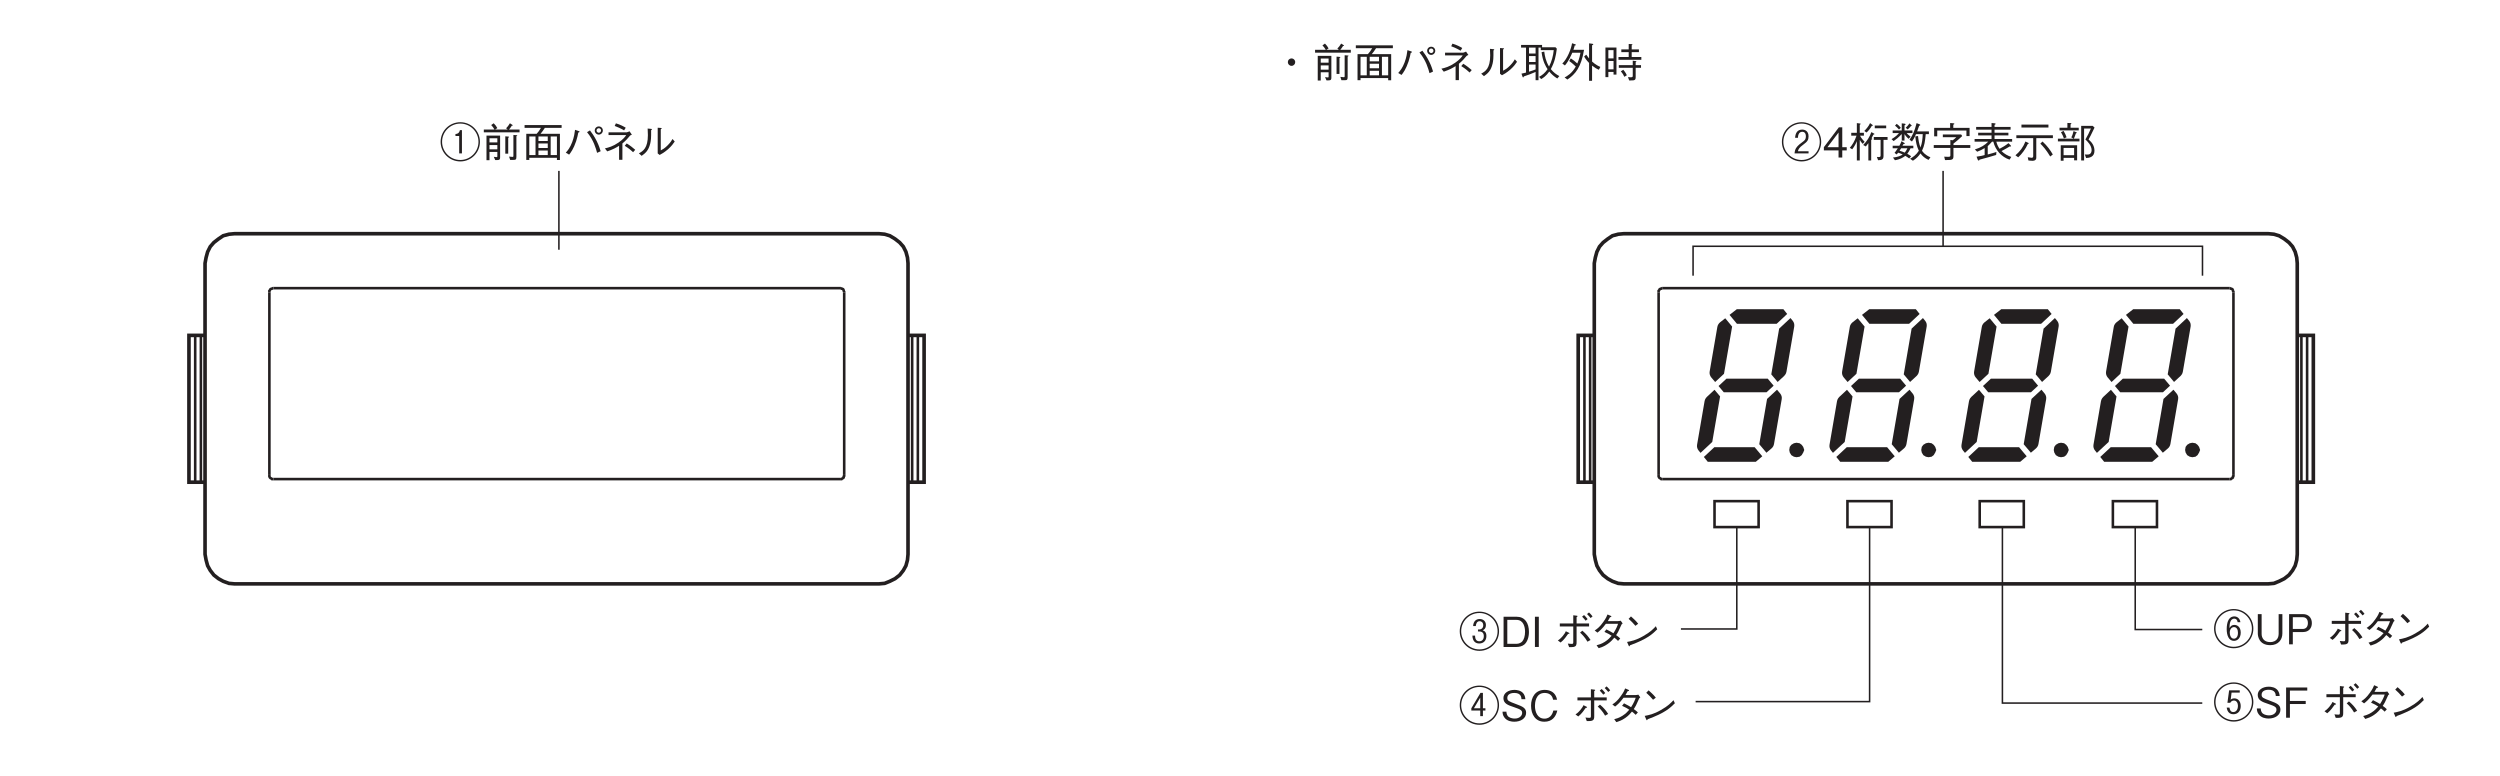 <?xml version="1.0" encoding="UTF-8"?>
<svg xmlns="http://www.w3.org/2000/svg" xmlns:xlink="http://www.w3.org/1999/xlink" width="481.89pt" height="149.67pt" viewBox="0 0 481.89 149.67" version="1.2">
<defs>
<g>
<symbol overflow="visible" id="glyph0-0">
<path style="stroke:none;" d="M 0.797 0.953 L 7.188 0.953 L 7.188 -7.031 L 0.797 -7.031 Z M 4 -3.359 L 1.453 -6.625 L 6.531 -6.625 Z M 4.25 -3.031 L 6.781 -6.297 L 6.781 0.234 Z M 1.453 0.562 L 4 -2.703 L 6.531 0.562 Z M 1.203 -6.297 L 3.734 -3.031 L 1.203 0.234 Z M 1.203 -6.297 "/>
</symbol>
<symbol overflow="visible" id="glyph0-1">
<path style="stroke:none;" d="M 7.781 -3.031 C 7.781 -5.156 6.062 -6.812 4 -6.812 C 1.922 -6.812 0.203 -5.156 0.203 -3.031 C 0.203 -0.938 1.906 0.75 4 0.75 C 6.078 0.75 7.781 -0.938 7.781 -3.031 Z M 7.5 -3.031 C 7.5 -1.109 5.938 0.469 4 0.469 C 2.062 0.469 0.484 -1.109 0.484 -3.031 C 0.484 -4.984 2.078 -6.547 4 -6.547 C 5.906 -6.547 7.5 -4.984 7.5 -3.031 Z M 4.312 -0.797 L 4.312 -5.281 L 3.922 -5.281 C 3.75 -4.625 3.422 -4.578 3.062 -4.531 L 3.062 -4.156 L 3.781 -4.156 L 3.781 -0.797 Z M 4.312 -0.797 "/>
</symbol>
<symbol overflow="visible" id="glyph0-2">
<path style="stroke:none;" d="M 3.688 -0.047 L 3.688 -4.234 L 1.062 -4.234 L 1.062 0.516 L 1.641 0.516 L 1.641 -1.078 L 3.156 -1.078 L 3.156 -0.281 C 3.156 -0.172 3.156 -0.078 3.016 -0.078 C 2.953 -0.078 2.938 -0.078 2.469 -0.141 L 2.75 0.484 L 3.141 0.484 C 3.609 0.484 3.688 0.344 3.688 -0.047 Z M 3.156 -2.922 L 1.641 -2.922 L 1.641 -3.719 L 3.156 -3.719 Z M 3.156 -1.578 L 1.641 -1.578 L 1.641 -2.406 L 3.156 -2.406 Z M 7.438 -4.859 L 7.438 -5.406 L 5.406 -5.406 C 5.578 -5.594 5.734 -5.797 5.938 -6.141 C 6.109 -6.141 6.125 -6.141 6.125 -6.203 C 6.125 -6.25 6.078 -6.281 6.031 -6.312 L 5.578 -6.609 C 5.344 -6.219 5.156 -5.969 4.844 -5.641 L 5.141 -5.406 L 2.719 -5.406 L 3.156 -5.672 C 2.953 -6.047 2.766 -6.297 2.453 -6.609 L 1.969 -6.266 C 2.234 -5.984 2.406 -5.75 2.609 -5.406 L 0.547 -5.406 L 0.547 -4.859 Z M 7 -4.234 C 7 -4.297 6.859 -4.312 6.812 -4.312 L 6.25 -4.359 L 6.25 -0.375 C 6.25 -0.156 6.203 -0.125 6.094 -0.125 C 6.031 -0.125 5.547 -0.172 5.422 -0.188 L 5.625 0.453 L 6.266 0.453 C 6.688 0.453 6.828 0.391 6.828 -0.156 L 6.828 -4.109 C 6.922 -4.156 7 -4.188 7 -4.234 Z M 5.422 -3.953 C 5.422 -4.031 5.25 -4.047 5.219 -4.047 L 4.688 -4.094 L 4.688 -0.75 L 5.25 -0.75 L 5.25 -3.828 C 5.359 -3.875 5.422 -3.891 5.422 -3.953 Z M 5.422 -3.953 "/>
</symbol>
<symbol overflow="visible" id="glyph0-3">
<path style="stroke:none;" d="M 7.562 -5.719 L 7.562 -6.266 L 0.422 -6.266 L 0.422 -5.719 L 3.578 -5.719 C 3.312 -5.25 3.078 -4.938 2.75 -4.578 L 0.75 -4.578 L 0.75 0.453 L 1.328 0.453 L 1.328 0.047 L 6.656 0.047 L 6.656 0.469 L 7.234 0.469 L 7.234 -4.578 L 3.5 -4.578 C 3.797 -4.938 4.016 -5.234 4.328 -5.719 Z M 6.656 -0.484 L 5.453 -0.484 L 5.453 -4.062 L 6.656 -4.062 Z M 4.891 -3.188 L 3.094 -3.188 L 3.094 -4.062 L 4.891 -4.062 Z M 4.891 -1.844 L 3.094 -1.844 L 3.094 -2.719 L 4.891 -2.719 Z M 4.891 -0.484 L 3.094 -0.484 L 3.094 -1.359 L 4.891 -1.359 Z M 2.531 -0.484 L 1.328 -0.484 L 1.328 -4.062 L 2.531 -4.062 Z M 2.531 -0.484 "/>
</symbol>
<symbol overflow="visible" id="glyph0-4">
<path style="stroke:none;" d="M 6.969 -4.422 C 7.391 -4.422 7.75 -4.781 7.75 -5.219 C 7.75 -5.656 7.406 -6 6.969 -6 C 6.531 -6 6.188 -5.656 6.188 -5.219 C 6.188 -4.766 6.547 -4.422 6.969 -4.422 Z M 6.969 -4.781 C 6.75 -4.781 6.531 -4.969 6.531 -5.219 C 6.531 -5.453 6.719 -5.656 6.969 -5.656 C 7.203 -5.656 7.406 -5.469 7.406 -5.219 C 7.406 -4.969 7.203 -4.781 6.969 -4.781 Z M 1.25 -0.562 C 1.562 -0.953 2.094 -1.641 2.609 -3.172 C 2.828 -3.859 2.938 -4.375 3.016 -4.812 C 3.156 -4.859 3.266 -4.906 3.266 -4.984 C 3.266 -5.031 3.203 -5.062 3.094 -5.109 L 2.391 -5.344 C 2.312 -4.75 2.219 -4 1.844 -2.984 C 1.422 -1.875 1 -1.391 0.609 -0.938 Z M 4.703 -4.891 C 5.984 -3.359 6.422 -1.719 6.641 -0.906 L 7.328 -1.219 C 7.188 -1.656 7.047 -2.203 6.578 -3.156 C 6.062 -4.188 5.641 -4.734 5.266 -5.234 Z M 4.703 -4.891 "/>
</symbol>
<symbol overflow="visible" id="glyph0-5">
<path style="stroke:none;" d="M 3.688 0.438 L 4.328 0.438 L 4.328 -2.719 C 5.016 -3.281 5.438 -3.781 5.781 -4.203 C 5.875 -4.297 5.906 -4.312 6.156 -4.406 L 5.703 -5.062 C 5.625 -5.031 5.266 -4.859 5.156 -4.859 L 1.656 -4.859 L 1.656 -4.328 L 5.062 -4.328 C 4.844 -4 4.484 -3.516 3.578 -2.891 C 2.484 -2.141 1.688 -1.938 0.953 -1.766 L 1.406 -1.188 C 2.578 -1.594 3.031 -1.859 3.688 -2.266 Z M 2.844 -6.094 C 3.344 -5.906 3.969 -5.641 4.656 -5.234 L 4.969 -5.75 C 4.625 -5.969 3.906 -6.359 3.078 -6.594 Z M 4.781 -2.266 C 5.609 -1.75 6.047 -1.344 6.391 -1.031 L 6.797 -1.5 C 6.438 -1.828 5.75 -2.375 5.156 -2.719 Z M 4.781 -2.266 "/>
</symbol>
<symbol overflow="visible" id="glyph0-6">
<path style="stroke:none;" d="M 1.172 -0.328 C 1.859 -0.828 2.5 -1.297 2.844 -2.766 C 2.969 -3.328 3.016 -3.781 3 -5.266 C 3.141 -5.375 3.156 -5.391 3.156 -5.438 C 3.156 -5.516 3.016 -5.531 2.984 -5.531 L 2.328 -5.594 C 2.344 -5.281 2.375 -4.812 2.375 -4.328 C 2.375 -1.828 1.453 -1.25 0.641 -0.812 Z M 4.266 -0.797 L 4.641 -0.5 C 5.031 -0.703 5.516 -0.969 6.25 -1.594 C 6.984 -2.25 7.281 -2.703 7.547 -3.094 L 7.125 -3.578 C 6.969 -3.297 6.75 -2.938 6.219 -2.391 C 5.625 -1.781 5.234 -1.578 4.859 -1.375 L 4.859 -5.469 C 5.031 -5.562 5.047 -5.578 5.047 -5.625 C 5.047 -5.672 4.984 -5.703 4.906 -5.703 L 4.266 -5.75 Z M 4.266 -0.797 "/>
</symbol>
<symbol overflow="visible" id="glyph0-7">
<path style="stroke:none;" d="M 7.781 -3.031 C 7.781 -5.156 6.062 -6.812 4 -6.812 C 1.922 -6.812 0.203 -5.156 0.203 -3.031 C 0.203 -0.938 1.906 0.75 4 0.75 C 6.078 0.75 7.781 -0.938 7.781 -3.031 Z M 7.5 -3.031 C 7.5 -1.109 5.938 0.469 4 0.469 C 2.062 0.469 0.484 -1.109 0.484 -3.031 C 0.484 -4.984 2.078 -6.547 4 -6.547 C 5.906 -6.547 7.5 -4.984 7.5 -3.031 Z M 5.344 -2.109 C 5.344 -2.984 4.828 -3.141 4.609 -3.203 C 4.766 -3.281 5.25 -3.469 5.25 -4.234 C 5.25 -4.938 4.75 -5.391 4.047 -5.391 C 3.438 -5.391 2.844 -5.047 2.781 -4.031 L 3.297 -4.031 C 3.344 -4.516 3.531 -4.969 4.047 -4.969 C 4.328 -4.969 4.734 -4.781 4.734 -4.172 C 4.734 -3.688 4.422 -3.375 3.938 -3.375 L 3.719 -3.375 L 3.719 -2.984 L 4 -2.984 C 4.547 -2.984 4.844 -2.672 4.844 -2.094 C 4.844 -1.281 4.328 -1.094 3.984 -1.094 C 3.203 -1.094 3.172 -1.828 3.156 -2.188 L 2.641 -2.188 C 2.688 -1.031 3.297 -0.672 3.969 -0.672 C 4.781 -0.672 5.344 -1.219 5.344 -2.109 Z M 5.344 -2.109 "/>
</symbol>
<symbol overflow="visible" id="glyph0-8">
<path style="stroke:none;" d="M 5.562 -2.891 C 5.562 -4.625 4.781 -5.828 3.188 -5.828 L 0.672 -5.828 L 0.672 0 L 3.188 0 C 3.625 0 4.281 -0.125 4.688 -0.484 C 5.203 -0.938 5.562 -1.797 5.562 -2.891 Z M 4.812 -2.922 C 4.812 -2.109 4.594 -1.422 4.266 -1.062 C 4.078 -0.844 3.656 -0.609 3.172 -0.609 L 1.391 -0.609 L 1.391 -5.219 L 3.172 -5.219 C 4.516 -5.219 4.812 -3.859 4.812 -2.922 Z M 4.812 -2.922 "/>
</symbol>
<symbol overflow="visible" id="glyph0-9">
<path style="stroke:none;" d="M 1.406 0 L 1.406 -5.828 L 0.656 -5.828 L 0.656 0 Z M 1.406 0 "/>
</symbol>
<symbol overflow="visible" id="glyph0-10">
<path style="stroke:none;" d=""/>
</symbol>
<symbol overflow="visible" id="glyph0-11">
<path style="stroke:none;" d="M 3.703 -0.938 C 3.703 -0.656 3.641 -0.594 3.422 -0.594 C 3.156 -0.594 2.812 -0.641 2.656 -0.656 L 2.906 0.031 C 3.125 0.031 3.516 0.047 3.719 0 C 4.328 -0.109 4.344 -0.469 4.344 -0.953 L 4.344 -3.953 L 6.75 -3.953 L 6.75 -4.531 L 4.344 -4.531 L 4.344 -5.75 C 4.516 -5.875 4.531 -5.891 4.531 -5.938 C 4.531 -6 4.469 -6.016 4.344 -6.031 L 3.703 -6.109 L 3.703 -4.531 L 1.109 -4.531 L 1.109 -3.953 L 3.703 -3.953 Z M 1.266 -0.859 C 1.906 -1.344 2.453 -2.156 2.703 -2.516 C 2.844 -2.531 2.969 -2.547 2.969 -2.625 C 2.969 -2.672 2.922 -2.719 2.844 -2.75 L 2.266 -3.031 C 2.188 -2.828 2.094 -2.625 1.688 -2.125 C 1.25 -1.609 0.984 -1.422 0.734 -1.25 Z M 5.016 -2.766 C 5.344 -2.469 5.953 -1.891 6.438 -1.016 L 7.031 -1.344 C 6.719 -1.859 6.203 -2.516 5.453 -3.141 Z M 7.422 -5.891 C 7.266 -6.094 6.984 -6.453 6.734 -6.656 L 6.359 -6.344 C 6.594 -6.125 6.969 -5.672 7.047 -5.578 Z M 6.469 -5.375 C 6.281 -5.641 6 -5.953 5.781 -6.156 L 5.406 -5.844 C 5.641 -5.609 6.016 -5.172 6.094 -5.062 Z M 6.469 -5.375 "/>
</symbol>
<symbol overflow="visible" id="glyph0-12">
<path style="stroke:none;" d="M 6.266 -5.062 C 6.125 -5.031 5.875 -4.984 5.734 -4.984 L 3.781 -4.984 C 4.062 -5.453 4.094 -5.5 4.203 -5.734 C 4.266 -5.734 4.469 -5.766 4.469 -5.859 C 4.469 -5.891 4.438 -5.953 4.344 -6 L 3.719 -6.266 C 3.609 -5.984 3.438 -5.531 2.891 -4.797 C 2.234 -3.859 1.75 -3.516 1.25 -3.172 L 1.781 -2.766 C 2.141 -3.047 2.656 -3.453 3.406 -4.469 L 5.75 -4.469 C 5.625 -4.062 5.406 -3.5 4.859 -2.641 C 4.641 -2.781 4.234 -3.031 3.5 -3.391 L 3.125 -2.906 C 3.766 -2.625 4.094 -2.438 4.516 -2.156 C 4.203 -1.812 3.859 -1.406 3.188 -0.984 C 2.516 -0.562 2.016 -0.438 1.609 -0.328 L 2.016 0.234 C 2.5 0.078 3.047 -0.078 3.75 -0.578 C 4.406 -1.031 4.75 -1.469 5.031 -1.797 C 5.25 -1.641 5.406 -1.5 5.75 -1.172 L 6.172 -1.641 C 5.922 -1.891 5.656 -2.094 5.375 -2.281 C 5.719 -2.797 5.844 -3 6.422 -4.328 C 6.469 -4.391 6.484 -4.422 6.641 -4.531 Z M 6.266 -5.062 "/>
</symbol>
<symbol overflow="visible" id="glyph0-13">
<path style="stroke:none;" d="M 3.547 -4.484 C 3.094 -5.078 2.406 -5.672 2.156 -5.891 L 1.703 -5.422 C 2.172 -5 2.625 -4.562 3.016 -4.078 Z M 6.953 -4 C 6.484 -3.5 5.938 -2.891 4.547 -2.109 C 3.078 -1.266 2.203 -1.125 1.406 -0.969 L 1.688 -0.312 C 1.734 -0.219 1.766 -0.125 1.844 -0.125 C 1.891 -0.125 1.969 -0.312 1.984 -0.328 C 5.344 -1.547 6.328 -2.516 7.219 -3.406 Z M 6.953 -4 "/>
</symbol>
<symbol overflow="visible" id="glyph0-14">
<path style="stroke:none;" d="M 7.781 -3.031 C 7.781 -5.156 6.062 -6.812 4 -6.812 C 1.922 -6.812 0.203 -5.156 0.203 -3.031 C 0.203 -0.938 1.906 0.75 4 0.75 C 6.078 0.75 7.781 -0.938 7.781 -3.031 Z M 7.5 -3.031 C 7.5 -1.109 5.938 0.469 4 0.469 C 2.062 0.469 0.484 -1.109 0.484 -3.031 C 0.484 -4.984 2.078 -6.547 4 -6.547 C 5.906 -6.547 7.5 -4.984 7.5 -3.031 Z M 5.344 -2.234 C 5.344 -3.141 4.859 -3.734 4.094 -3.734 C 3.656 -3.734 3.469 -3.531 3.406 -3.453 L 3.578 -4.844 L 5.156 -4.844 L 5.156 -5.281 L 3.109 -5.281 L 2.781 -2.875 L 3.328 -2.875 C 3.547 -3.312 3.969 -3.312 4.047 -3.312 C 4.578 -3.312 4.812 -2.781 4.812 -2.281 C 4.812 -1.781 4.578 -1.094 3.906 -1.094 C 3.359 -1.094 3.234 -1.578 3.172 -1.953 L 2.641 -1.953 C 2.688 -1.641 2.859 -0.672 3.922 -0.672 C 4.734 -0.672 5.344 -1.234 5.344 -2.234 Z M 5.344 -2.234 "/>
</symbol>
<symbol overflow="visible" id="glyph0-15">
<path style="stroke:none;" d="M 5.016 -1.562 C 5.016 -2.453 4.391 -2.766 3.109 -3.234 C 1.656 -3.781 1.391 -3.875 1.391 -4.438 C 1.391 -5.016 1.859 -5.391 2.75 -5.391 C 4.031 -5.391 4.094 -4.562 4.125 -4.188 L 4.875 -4.188 C 4.859 -4.391 4.812 -4.781 4.562 -5.188 C 4.094 -5.906 3.156 -5.984 2.781 -5.984 C 1.594 -5.984 0.641 -5.375 0.641 -4.391 C 0.641 -3.344 1.531 -3.031 2.672 -2.656 C 4 -2.203 4.25 -2.031 4.25 -1.531 C 4.25 -1.016 3.75 -0.453 2.812 -0.453 C 2.594 -0.453 2.047 -0.5 1.656 -0.781 C 1.266 -1.078 1.234 -1.547 1.219 -1.781 L 0.469 -1.781 C 0.484 -1.516 0.5 -1.109 0.797 -0.703 C 1.328 0.062 2.25 0.156 2.734 0.156 C 3.969 0.156 5.016 -0.484 5.016 -1.562 Z M 5.016 -1.562 "/>
</symbol>
<symbol overflow="visible" id="glyph0-16">
<path style="stroke:none;" d="M 4.719 -5.234 L 4.719 -5.828 L 0.641 -5.828 L 0.641 0 L 1.375 0 L 1.375 -2.641 L 4.422 -2.641 L 4.422 -3.234 L 1.375 -3.234 L 1.375 -5.234 Z M 4.719 -5.234 "/>
</symbol>
<symbol overflow="visible" id="glyph0-17">
<path style="stroke:none;" d="M 7.781 -3.031 C 7.781 -5.156 6.062 -6.812 4 -6.812 C 1.922 -6.812 0.203 -5.156 0.203 -3.031 C 0.203 -0.938 1.906 0.75 4 0.75 C 6.078 0.75 7.781 -0.938 7.781 -3.031 Z M 7.5 -3.031 C 7.5 -1.109 5.938 0.469 4 0.469 C 2.062 0.469 0.484 -1.109 0.484 -3.031 C 0.484 -4.984 2.078 -6.547 4 -6.547 C 5.906 -6.547 7.5 -4.984 7.5 -3.031 Z M 5.344 -2.266 C 5.344 -3.422 4.609 -3.75 4.125 -3.75 C 3.5 -3.75 3.281 -3.312 3.172 -3.125 C 3.188 -3.75 3.234 -4.953 4.109 -4.953 C 4.438 -4.953 4.688 -4.75 4.75 -4.266 L 5.281 -4.266 C 5.188 -5.016 4.656 -5.391 4.109 -5.391 C 3.859 -5.391 3.359 -5.328 3 -4.719 C 2.734 -4.266 2.641 -3.531 2.641 -2.938 C 2.641 -1.797 3 -0.672 4.047 -0.672 C 4.703 -0.672 5.344 -1.203 5.344 -2.266 Z M 4.812 -2.234 C 4.812 -1.391 4.406 -1.094 4.031 -1.094 C 3.391 -1.094 3.234 -1.859 3.234 -2.266 C 3.234 -2.984 3.656 -3.328 4.047 -3.328 C 4.578 -3.328 4.812 -2.828 4.812 -2.234 Z M 4.812 -2.234 "/>
</symbol>
<symbol overflow="visible" id="glyph0-18">
<path style="stroke:none;" d="M 5.391 -2.109 L 5.391 -5.828 L 4.672 -5.828 L 4.672 -2 C 4.672 -1.641 4.547 -0.438 3.016 -0.438 C 1.828 -0.438 1.391 -1.266 1.391 -2 L 1.391 -5.828 L 0.656 -5.828 L 0.656 -2.109 C 0.656 -1.609 0.859 0.156 3.062 0.156 C 4.594 0.156 5.391 -0.891 5.391 -2.109 Z M 5.391 -2.109 "/>
</symbol>
<symbol overflow="visible" id="glyph0-19">
<path style="stroke:none;" d="M 5.016 -4.094 C 5.016 -5.188 4.297 -5.828 3.328 -5.828 L 0.625 -5.828 L 0.625 0 L 1.344 0 L 1.344 -2.375 L 3.328 -2.375 C 4.406 -2.375 5.016 -3.109 5.016 -4.094 Z M 4.25 -4.109 C 4.25 -3.516 3.984 -2.969 3.25 -2.969 L 1.344 -2.969 L 1.344 -5.234 L 3.25 -5.234 C 3.922 -5.234 4.25 -4.797 4.25 -4.109 Z M 4.25 -4.109 "/>
</symbol>
<symbol overflow="visible" id="glyph0-20">
<path style="stroke:none;" d="M 7.781 -3.031 C 7.781 -5.156 6.062 -6.812 4 -6.812 C 1.922 -6.812 0.203 -5.156 0.203 -3.031 C 0.203 -0.938 1.906 0.75 4 0.75 C 6.078 0.75 7.781 -0.938 7.781 -3.031 Z M 7.5 -3.031 C 7.5 -1.109 5.938 0.469 4 0.469 C 2.062 0.469 0.484 -1.109 0.484 -3.031 C 0.484 -4.984 2.078 -6.547 4 -6.547 C 5.906 -6.547 7.5 -4.984 7.5 -3.031 Z M 5.344 -0.797 L 5.344 -1.219 L 3.297 -1.219 C 3.375 -1.562 3.453 -1.859 4.359 -2.516 C 5.109 -3.062 5.344 -3.406 5.344 -4.078 C 5.344 -5.156 4.594 -5.391 4.125 -5.391 C 3.219 -5.391 2.812 -4.766 2.75 -3.812 L 3.297 -3.812 C 3.312 -4.109 3.359 -4.969 4.141 -4.969 C 4.469 -4.969 4.828 -4.766 4.828 -4.078 C 4.828 -3.594 4.641 -3.375 4.422 -3.188 C 4.312 -3.094 3.734 -2.672 3.609 -2.562 C 3.047 -2.062 2.719 -1.719 2.641 -0.797 Z M 5.344 -0.797 "/>
</symbol>
<symbol overflow="visible" id="glyph0-21">
<path style="stroke:none;" d="M 4.719 -1.375 L 4.719 -2 L 3.859 -2 L 3.859 -5.828 L 3.203 -5.828 L 0.312 -2 L 0.312 -1.375 L 3.141 -1.375 L 3.141 0 L 3.859 0 L 3.859 -1.375 Z M 3.141 -2 L 1 -2 L 3.141 -4.828 Z M 3.141 -2 "/>
</symbol>
<symbol overflow="visible" id="glyph0-22">
<path style="stroke:none;" d="M 7.562 -3.406 L 7.562 -3.969 L 4.906 -3.969 L 4.906 -3.406 L 6.219 -3.406 L 6.219 -0.422 C 6.219 -0.219 6.172 -0.094 5.875 -0.094 C 5.797 -0.094 5.703 -0.094 5.5 -0.125 L 5.734 0.516 C 6.422 0.484 6.781 0.406 6.781 -0.328 L 6.781 -3.406 Z M 5.031 -4.547 C 5.031 -4.578 5 -4.609 4.953 -4.625 L 4.438 -4.906 C 4.109 -4 3.609 -3.172 2.859 -2.422 L 3.375 -2.141 C 3.5 -2.297 3.531 -2.344 3.859 -2.781 L 3.859 0.562 L 4.406 0.562 L 4.406 -3.422 C 4.594 -3.516 4.609 -3.531 4.609 -3.578 C 4.609 -3.641 4.531 -3.688 4.469 -3.719 C 4.641 -4.062 4.656 -4.078 4.828 -4.422 C 4.875 -4.422 5.031 -4.453 5.031 -4.547 Z M 7.297 -5.641 L 7.297 -6.172 L 5.094 -6.172 L 5.094 -5.641 Z M 4.734 -6.203 C 4.734 -6.234 4.688 -6.266 4.672 -6.281 L 4.188 -6.641 C 3.906 -6 3.375 -5.422 3.078 -5.125 L 3.516 -4.828 C 3.891 -5.172 4.297 -5.672 4.531 -6.125 C 4.594 -6.109 4.734 -6.109 4.734 -6.203 Z M 3.141 -3.031 C 2.453 -3.766 2.344 -4.031 2.266 -4.219 L 3 -4.219 L 3 -4.766 L 2.203 -4.766 L 2.203 -6.328 C 2.312 -6.391 2.375 -6.422 2.375 -6.469 C 2.375 -6.547 2.281 -6.562 2.25 -6.562 L 1.641 -6.641 L 1.641 -4.766 L 0.562 -4.766 L 0.562 -4.219 L 1.578 -4.219 C 1.203 -3.125 0.781 -2.453 0.281 -1.875 L 0.75 -1.594 C 1.234 -2.234 1.453 -2.688 1.641 -3.172 L 1.641 0.562 L 2.203 0.562 L 2.203 -3.406 C 2.422 -3.031 2.469 -2.969 2.766 -2.641 Z M 3.141 -3.031 "/>
</symbol>
<symbol overflow="visible" id="glyph0-23">
<path style="stroke:none;" d="M 1.344 -0.594 C 1.469 -0.734 1.516 -0.812 1.609 -0.938 C 1.875 -0.859 2.125 -0.781 2.5 -0.594 C 2.156 -0.359 1.578 -0.094 0.625 0 L 1 0.516 C 1.578 0.422 1.953 0.266 2.172 0.172 C 2.453 0.047 2.797 -0.172 3 -0.328 C 3.297 -0.156 3.438 -0.062 3.75 0.172 L 4.125 -0.25 C 3.859 -0.453 3.703 -0.547 3.375 -0.734 C 3.672 -1.094 3.844 -1.453 4.016 -1.797 L 4.547 -1.797 L 4.547 -2.281 L 2.453 -2.281 C 2.531 -2.406 2.531 -2.422 2.641 -2.594 C 2.797 -2.625 2.906 -2.641 2.906 -2.719 C 2.906 -2.766 2.859 -2.797 2.781 -2.844 L 2.266 -3.156 C 2.188 -2.906 2.016 -2.594 1.859 -2.281 L 0.562 -2.281 L 0.562 -1.797 L 1.562 -1.797 C 1.172 -1.188 1.031 -1.047 0.922 -0.906 Z M 3.406 -1.797 C 3.188 -1.328 3.047 -1.141 2.891 -0.953 C 2.5 -1.125 2.234 -1.219 1.891 -1.312 C 2.016 -1.5 2.047 -1.547 2.203 -1.797 Z M 4.375 -4.719 L 4.375 -5.219 L 2.844 -5.219 L 2.844 -6.203 C 2.938 -6.266 3.062 -6.344 3.062 -6.391 C 3.062 -6.422 3.016 -6.516 2.859 -6.531 L 2.312 -6.594 L 2.312 -5.219 L 0.562 -5.219 L 0.562 -4.719 L 1.781 -4.719 C 1.438 -4.312 1.047 -3.969 0.344 -3.547 L 0.75 -3.172 C 1.25 -3.516 1.703 -3.891 2.312 -4.531 L 2.312 -3.266 L 2.844 -3.266 L 2.844 -4.516 C 3 -4.281 3.219 -3.969 3.641 -3.609 L 4.016 -4.016 C 3.469 -4.453 3.359 -4.594 3.266 -4.719 Z M 7.844 -0.047 C 6.781 -0.5 6.375 -1.078 6.219 -1.312 C 6.703 -2.312 6.797 -3.078 6.938 -4.516 L 7.547 -4.516 L 7.547 -5.047 L 5.281 -5.047 C 5.344 -5.203 5.609 -5.969 5.672 -6.125 C 5.828 -6.188 5.891 -6.203 5.891 -6.266 C 5.891 -6.328 5.828 -6.375 5.766 -6.406 L 5.172 -6.641 C 4.781 -4.969 4.297 -4.125 3.812 -3.438 L 4.281 -3.094 C 4.469 -3.344 4.703 -3.688 5.062 -4.516 L 6.359 -4.516 C 6.312 -3.547 6.25 -2.828 5.922 -1.938 C 5.625 -2.75 5.531 -3.406 5.453 -4.156 L 4.922 -4.078 C 5.031 -2.984 5.188 -2.203 5.609 -1.312 C 5.125 -0.531 4.484 -0.094 3.922 0.234 L 4.469 0.609 C 5.141 0.188 5.562 -0.266 5.922 -0.797 C 6.359 -0.219 6.734 0.094 7.469 0.453 Z M 1.016 -6.156 C 1.266 -5.953 1.469 -5.766 1.781 -5.406 L 2.141 -5.734 C 1.906 -6.047 1.672 -6.25 1.344 -6.5 Z M 3.453 -5.422 C 3.688 -5.625 3.875 -5.797 4.078 -6.062 C 4.125 -6.062 4.234 -6.078 4.234 -6.141 C 4.234 -6.188 4.188 -6.219 4.141 -6.266 L 3.812 -6.594 C 3.516 -6.188 3.344 -5.984 3.078 -5.75 Z M 3.453 -5.422 "/>
</symbol>
<symbol overflow="visible" id="glyph0-24">
<path style="stroke:none;" d="M 1.172 -5.203 L 6.797 -5.203 L 6.797 -4.141 L 7.406 -4.141 L 7.406 -5.719 L 4.266 -5.719 L 4.266 -6.344 C 4.328 -6.359 4.469 -6.406 4.469 -6.516 C 4.469 -6.594 4.328 -6.609 4.281 -6.609 L 3.656 -6.656 L 3.656 -5.719 L 0.578 -5.719 L 0.578 -4.094 L 1.172 -4.094 Z M 3.703 -0.453 C 3.703 -0.281 3.703 -0.141 3.297 -0.141 C 3.109 -0.141 2.828 -0.156 2.516 -0.172 L 2.672 0.484 C 4.031 0.484 4.297 0.469 4.297 -0.297 L 4.297 -1.859 L 7.547 -1.859 L 7.547 -2.406 L 4.297 -2.406 L 4.297 -2.688 C 4.891 -3.141 5.453 -3.625 5.984 -4.141 L 5.781 -4.453 L 2.25 -4.453 L 2.25 -3.922 L 4.844 -3.922 C 4.625 -3.703 4.453 -3.547 4.156 -3.328 L 3.703 -3.391 L 3.703 -2.406 L 0.5 -2.406 L 0.5 -1.859 L 3.703 -1.859 Z M 3.703 -0.453 "/>
</symbol>
<symbol overflow="visible" id="glyph0-25">
<path style="stroke:none;" d="M 2.328 -0.484 C 1.953 -0.375 1.594 -0.281 0.766 -0.172 L 1.016 0.453 C 1.047 0.516 1.094 0.578 1.172 0.578 C 1.266 0.578 1.297 0.516 1.344 0.406 C 2.422 0.109 3.516 -0.172 4.547 -0.5 L 4.594 -1.078 C 4.141 -0.922 3.734 -0.812 2.922 -0.594 L 2.922 -2.203 C 3.25 -2.516 3.469 -2.734 3.75 -3.062 L 4 -3.062 C 4.422 -1.375 5.609 -0.109 7.125 0.406 L 7.469 -0.125 C 6.812 -0.328 6.125 -0.703 5.578 -1.25 C 5.766 -1.344 5.984 -1.469 6.438 -1.719 C 6.688 -1.859 6.984 -2.016 7.188 -2.156 C 7.266 -2.141 7.297 -2.125 7.328 -2.125 C 7.375 -2.125 7.422 -2.141 7.422 -2.219 C 7.422 -2.25 7.391 -2.297 7.359 -2.328 L 6.922 -2.781 C 6.344 -2.312 5.797 -2 5.203 -1.688 C 5.016 -1.953 4.719 -2.453 4.578 -3.062 L 7.625 -3.062 L 7.625 -3.578 L 4.234 -3.578 L 4.234 -4.266 L 6.906 -4.266 L 6.906 -4.781 L 4.234 -4.781 L 4.234 -5.375 L 7.328 -5.375 L 7.328 -5.906 L 4.234 -5.906 L 4.234 -6.312 C 4.312 -6.344 4.453 -6.422 4.453 -6.484 C 4.453 -6.547 4.328 -6.594 4.234 -6.609 L 3.656 -6.656 L 3.656 -5.906 L 0.688 -5.906 L 0.688 -5.375 L 3.656 -5.375 L 3.656 -4.781 L 1.078 -4.781 L 1.078 -4.266 L 3.656 -4.266 L 3.656 -3.578 L 0.391 -3.578 L 0.391 -3.062 L 3.016 -3.062 C 2.359 -2.391 1.609 -1.922 0.438 -1.562 L 0.891 -1.125 C 1.438 -1.328 1.812 -1.516 2.328 -1.828 Z M 2.328 -0.484 "/>
</symbol>
<symbol overflow="visible" id="glyph0-26">
<path style="stroke:none;" d="M 6.641 -5.781 L 6.641 -6.359 L 1.438 -6.359 L 1.438 -5.781 Z M 4.297 -3.75 L 7.5 -3.75 L 7.5 -4.297 L 0.453 -4.297 L 0.453 -3.75 L 3.703 -3.75 L 3.703 -0.281 C 3.703 -0.109 3.641 0.047 3.406 0.047 C 3.328 0.047 3.125 0.016 2.656 -0.062 L 2.781 0.562 C 2.938 0.578 3.281 0.625 3.547 0.625 C 3.703 0.625 4.297 0.625 4.297 0.031 Z M 5.078 -2.688 C 5.578 -2.188 6.172 -1.547 6.984 -0.203 L 7.484 -0.594 C 7.047 -1.359 6.422 -2.25 5.5 -3.094 Z M 0.812 -0.047 C 1.484 -0.625 2.266 -1.703 2.656 -2.594 C 2.734 -2.625 2.844 -2.656 2.844 -2.75 C 2.844 -2.781 2.797 -2.812 2.766 -2.828 L 2.203 -3.094 C 1.828 -2.109 1.172 -1.172 0.281 -0.438 Z M 0.812 -0.047 "/>
</symbol>
<symbol overflow="visible" id="glyph0-27">
<path style="stroke:none;" d="M 1.031 0.609 L 1.578 0.609 L 1.578 0.062 L 3.609 0.062 L 3.609 0.531 L 4.188 0.531 L 4.188 -2.375 L 1.031 -2.375 Z M 1.578 -0.453 L 1.578 -1.859 L 3.609 -1.859 L 3.609 -0.453 Z M 2.312 -5.75 L 0.797 -5.75 L 0.797 -5.234 L 4.5 -5.234 L 4.5 -5.75 L 2.922 -5.75 L 2.922 -6.391 C 2.969 -6.422 3.078 -6.484 3.078 -6.578 C 3.078 -6.641 2.984 -6.641 2.953 -6.641 L 2.312 -6.672 Z M 1.078 -4.891 C 1.359 -4.422 1.5 -4.094 1.641 -3.688 L 2.156 -3.906 C 2 -4.359 1.844 -4.703 1.578 -5.141 Z M 7.188 -6.109 L 4.969 -6.109 L 4.969 0.562 L 5.531 0.562 L 5.531 -5.594 L 6.844 -5.594 C 6.516 -4.844 6.219 -4.203 5.781 -3.484 C 6.188 -3.109 6.984 -2.344 6.984 -1.406 C 6.984 -1.219 6.922 -0.953 6.766 -0.797 C 6.625 -0.609 6.391 -0.578 6.094 -0.578 C 5.922 -0.578 5.797 -0.578 5.672 -0.594 L 5.922 0.094 C 6.578 0.062 7.531 -0.109 7.531 -1.312 C 7.531 -2.219 7.078 -2.922 6.391 -3.484 C 6.578 -3.828 6.938 -4.453 7.547 -5.781 Z M 3.547 -3.641 C 3.625 -3.781 3.766 -4.078 3.953 -4.672 C 4.047 -4.688 4.125 -4.719 4.125 -4.781 C 4.125 -4.844 4.047 -4.875 4.016 -4.891 L 3.5 -5.094 C 3.391 -4.672 3.281 -4.25 3.062 -3.891 L 3.516 -3.641 L 0.484 -3.641 L 0.484 -3.109 L 4.641 -3.109 L 4.641 -3.641 Z M 3.547 -3.641 "/>
</symbol>
<symbol overflow="visible" id="glyph0-28">
<path style="stroke:none;" d="M 7.781 -3.031 C 7.781 -5.156 6.062 -6.812 4 -6.812 C 1.922 -6.812 0.203 -5.156 0.203 -3.031 C 0.203 -0.938 1.906 0.75 4 0.75 C 6.078 0.75 7.781 -0.938 7.781 -3.031 Z M 7.5 -3.031 C 7.5 -1.109 5.938 0.469 4 0.469 C 2.062 0.469 0.484 -1.109 0.484 -3.031 C 0.484 -4.984 2.078 -6.547 4 -6.547 C 5.906 -6.547 7.5 -4.984 7.5 -3.031 Z M 5.156 -2 L 5.156 -2.438 L 4.672 -2.438 L 4.672 -5.406 L 4.203 -5.406 L 2.438 -2.438 L 2.438 -2 L 4.156 -2 L 4.156 -0.922 L 4.672 -0.922 L 4.672 -2 Z M 4.156 -2.438 L 2.938 -2.438 L 4.156 -4.5 Z M 4.156 -2.438 "/>
</symbol>
<symbol overflow="visible" id="glyph0-29">
<path style="stroke:none;" d="M 5.562 -2 L 4.797 -2 C 4.719 -1.703 4.422 -0.438 3.078 -0.438 C 1.703 -0.438 1.25 -1.781 1.25 -2.906 C 1.25 -3.453 1.359 -5.391 3.125 -5.391 C 3.75 -5.391 4.578 -5.141 4.75 -4.078 L 5.516 -4.078 C 5.469 -4.297 5.391 -4.656 5.125 -5.062 C 4.562 -5.906 3.531 -5.984 3.141 -5.984 C 1.328 -5.984 0.5 -4.578 0.5 -2.938 C 0.5 -1.203 1.375 0.156 3.062 0.156 C 4.547 0.156 5.281 -0.781 5.562 -2 Z M 5.562 -2 "/>
</symbol>
<symbol overflow="visible" id="glyph0-30">
<path style="stroke:none;" d="M 4 -3.75 C 3.594 -3.75 3.281 -3.438 3.281 -3.031 C 3.281 -2.641 3.594 -2.312 4 -2.312 C 4.391 -2.312 4.703 -2.641 4.703 -3.031 C 4.703 -3.438 4.375 -3.75 4 -3.75 Z M 4 -3.75 "/>
</symbol>
<symbol overflow="visible" id="glyph0-31">
<path style="stroke:none;" d="M 0.625 -0.219 C 0.656 -0.156 0.688 -0.078 0.75 -0.078 C 0.797 -0.078 0.828 -0.156 0.891 -0.281 C 1.859 -0.594 2.25 -0.766 3.141 -1.141 L 3.141 0.453 L 3.703 0.453 L 3.703 -5.828 L 4.141 -5.828 L 4.141 -5.344 L 6.641 -5.344 C 6.531 -4.25 6.25 -3.156 5.734 -2.172 C 5.094 -3.25 4.922 -4.203 4.812 -5.062 L 4.297 -4.953 C 4.516 -3.141 5.109 -2.188 5.453 -1.672 C 4.969 -0.969 4.453 -0.531 3.812 -0.188 L 4.219 0.234 C 4.609 0.016 5.188 -0.375 5.781 -1.219 C 6.219 -0.688 6.734 -0.234 7.328 0.125 L 7.719 -0.344 C 7.109 -0.672 6.609 -1.031 6.078 -1.688 C 6.844 -3.094 7.062 -4.266 7.234 -5.625 L 6.984 -5.891 L 4.391 -5.891 L 4.391 -6.344 L 0.344 -6.344 L 0.344 -5.828 L 1.297 -5.828 L 1.297 -1.016 C 0.922 -0.922 0.734 -0.875 0.422 -0.812 Z M 3.141 -3.062 L 1.875 -3.062 L 1.875 -4.203 L 3.141 -4.203 Z M 3.141 -4.688 L 1.875 -4.688 L 1.875 -5.828 L 3.141 -5.828 Z M 1.875 -2.562 L 3.141 -2.562 L 3.141 -1.625 C 2.781 -1.484 2.484 -1.375 1.875 -1.188 Z M 1.875 -2.562 "/>
</symbol>
<symbol overflow="visible" id="glyph0-32">
<path style="stroke:none;" d="M 7.641 -2.109 C 7.328 -2.25 6.766 -2.484 6.047 -3.141 L 6.047 -6.281 C 6.109 -6.297 6.281 -6.359 6.281 -6.453 C 6.281 -6.484 6.234 -6.547 6.156 -6.562 L 5.469 -6.656 L 5.469 -3.734 C 5.234 -4.031 5.109 -4.188 4.922 -4.469 L 4.516 -4.109 C 4.625 -3.906 4.891 -3.469 5.469 -2.875 L 5.469 0.562 L 6.047 0.562 L 6.047 -2.359 C 6.547 -1.984 6.859 -1.766 7.359 -1.562 Z M 4.5 -5.406 L 2.453 -5.406 C 2.531 -5.625 2.609 -5.844 2.703 -6.25 C 2.859 -6.266 2.938 -6.266 2.938 -6.344 C 2.938 -6.406 2.828 -6.453 2.797 -6.469 L 2.188 -6.672 C 2 -5.5 1.281 -3.719 0.312 -2.75 L 0.812 -2.391 C 1.562 -3.234 2.125 -4.594 2.234 -4.844 L 3.812 -4.844 C 3.75 -4.5 3.609 -3.703 3.203 -2.766 C 2.75 -3.188 2.422 -3.438 1.953 -3.75 L 1.641 -3.25 C 1.906 -3.062 2.359 -2.719 2.906 -2.188 C 2.188 -0.891 1.328 -0.391 0.75 -0.078 L 1.281 0.328 C 2.828 -0.688 3.953 -2.062 4.5 -5.406 Z M 4.5 -5.406 "/>
</symbol>
<symbol overflow="visible" id="glyph0-33">
<path style="stroke:none;" d="M 0.641 -0.141 L 1.203 -0.141 L 1.203 -1.141 L 2.203 -1.141 L 2.203 -0.625 L 2.766 -0.625 L 2.766 -5.844 L 0.641 -5.844 Z M 2.203 -3.75 L 1.203 -3.75 L 1.203 -5.344 L 2.203 -5.344 Z M 2.203 -1.641 L 1.203 -1.641 L 1.203 -3.25 L 2.203 -3.25 Z M 5.125 -5.484 L 3.703 -5.484 L 3.703 -4.953 L 5.125 -4.953 L 5.125 -4.016 L 3.156 -4.016 L 3.156 -3.484 L 7.562 -3.484 L 7.562 -4.016 L 5.703 -4.016 L 5.703 -4.953 L 7.094 -4.953 L 7.094 -5.484 L 5.703 -5.484 L 5.703 -6.281 C 5.812 -6.344 5.844 -6.375 5.844 -6.422 C 5.844 -6.484 5.75 -6.5 5.688 -6.5 L 5.125 -6.531 Z M 3.219 -1.938 L 5.906 -1.938 L 5.906 -0.453 C 5.906 -0.234 5.906 -0.109 5.531 -0.109 C 5.453 -0.109 5.266 -0.109 4.984 -0.141 L 5.219 0.5 C 5.516 0.5 5.953 0.5 6.078 0.469 C 6.391 0.422 6.469 0.219 6.469 -0.125 L 6.469 -1.938 L 7.5 -1.938 L 7.5 -2.453 L 6.469 -2.453 L 6.469 -3.016 C 6.594 -3.094 6.609 -3.109 6.609 -3.156 C 6.609 -3.219 6.562 -3.219 6.422 -3.234 L 5.906 -3.312 L 5.906 -2.453 L 3.219 -2.453 Z M 3.609 -1.266 C 3.969 -0.844 4.125 -0.578 4.281 -0.203 L 4.766 -0.5 C 4.516 -1.047 4.281 -1.328 4.078 -1.562 Z M 3.609 -1.266 "/>
</symbol>
</g>
</defs>
<g id="surface1">
<path style="fill:none;stroke-width:3;stroke-linecap:butt;stroke-linejoin:miter;stroke:rgb(13.73%,12.16%,12.549%);stroke-opacity:1;stroke-miterlimit:4;" d="M 1072.569 1164.015 L 1072.569 1012.04 " transform="matrix(0.1,0,0,-0.1,0.475,149.341)"/>
<g style="fill:rgb(13.73%,12.16%,12.549%);fill-opacity:1;">
  <use xlink:href="#glyph0-1" x="84.729" y="30.369"/>
  <use xlink:href="#glyph0-2" x="92.711" y="30.369"/>
  <use xlink:href="#glyph0-3" x="100.694" y="30.369"/>
</g>
<g style="fill:rgb(13.73%,12.16%,12.549%);fill-opacity:1;">
  <use xlink:href="#glyph0-4" x="108.452" y="30.369"/>
</g>
<g style="fill:rgb(13.73%,12.16%,12.549%);fill-opacity:1;">
  <use xlink:href="#glyph0-5" x="115.644" y="30.369"/>
</g>
<g style="fill:rgb(13.73%,12.16%,12.549%);fill-opacity:1;">
  <use xlink:href="#glyph0-6" x="122.509" y="30.369"/>
</g>
<g style="fill:rgb(13.73%,12.16%,12.549%);fill-opacity:1;">
  <use xlink:href="#glyph0-7" x="281.169" y="124.708"/>
  <use xlink:href="#glyph0-8" x="289.151" y="124.708"/>
  <use xlink:href="#glyph0-9" x="295.21" y="124.708"/>
  <use xlink:href="#glyph0-10" x="297.277" y="124.708"/>
</g>
<g style="fill:rgb(13.73%,12.16%,12.549%);fill-opacity:1;">
  <use xlink:href="#glyph0-11" x="299.553" y="124.708"/>
</g>
<g style="fill:rgb(13.73%,12.16%,12.549%);fill-opacity:1;">
  <use xlink:href="#glyph0-12" x="306.138" y="124.708"/>
</g>
<g style="fill:rgb(13.73%,12.16%,12.549%);fill-opacity:1;">
  <use xlink:href="#glyph0-13" x="312.221" y="124.708"/>
</g>
<g style="fill:rgb(13.73%,12.16%,12.549%);fill-opacity:1;">
  <use xlink:href="#glyph0-14" x="426.568" y="138.346"/>
  <use xlink:href="#glyph0-15" x="434.551" y="138.346"/>
  <use xlink:href="#glyph0-16" x="440.019" y="138.346"/>
  <use xlink:href="#glyph0-10" x="445.047" y="138.346"/>
</g>
<g style="fill:rgb(13.73%,12.16%,12.549%);fill-opacity:1;">
  <use xlink:href="#glyph0-11" x="447.323" y="138.346"/>
</g>
<g style="fill:rgb(13.73%,12.16%,12.549%);fill-opacity:1;">
  <use xlink:href="#glyph0-12" x="453.908" y="138.346"/>
</g>
<g style="fill:rgb(13.73%,12.16%,12.549%);fill-opacity:1;">
  <use xlink:href="#glyph0-13" x="459.991" y="138.346"/>
</g>
<g style="fill:rgb(13.73%,12.16%,12.549%);fill-opacity:1;">
  <use xlink:href="#glyph0-17" x="426.568" y="124.204"/>
  <use xlink:href="#glyph0-18" x="434.551" y="124.204"/>
  <use xlink:href="#glyph0-19" x="440.609" y="124.204"/>
  <use xlink:href="#glyph0-10" x="446.077" y="124.204"/>
</g>
<g style="fill:rgb(13.73%,12.16%,12.549%);fill-opacity:1;">
  <use xlink:href="#glyph0-11" x="448.352" y="124.204"/>
</g>
<g style="fill:rgb(13.73%,12.16%,12.549%);fill-opacity:1;">
  <use xlink:href="#glyph0-12" x="454.937" y="124.204"/>
</g>
<g style="fill:rgb(13.73%,12.16%,12.549%);fill-opacity:1;">
  <use xlink:href="#glyph0-13" x="461.02" y="124.204"/>
</g>
<g style="fill:rgb(13.73%,12.16%,12.549%);fill-opacity:1;">
  <use xlink:href="#glyph0-20" x="343.267" y="30.37"/>
  <use xlink:href="#glyph0-21" x="351.249" y="30.37"/>
  <use xlink:href="#glyph0-22" x="356.278" y="30.37"/>
  <use xlink:href="#glyph0-23" x="364.26" y="30.37"/>
  <use xlink:href="#glyph0-24" x="372.243" y="30.37"/>
  <use xlink:href="#glyph0-25" x="380.225" y="30.37"/>
  <use xlink:href="#glyph0-26" x="388.208" y="30.37"/>
  <use xlink:href="#glyph0-27" x="396.19" y="30.37"/>
</g>
<path style="fill:none;stroke-width:3;stroke-linecap:butt;stroke-linejoin:miter;stroke:rgb(13.73%,12.16%,12.549%);stroke-opacity:1;stroke-miterlimit:4;" d="M 4111.011 478.405 L 4111.011 279.961 L 4240.28 279.961 " transform="matrix(0.1,0,0,-0.1,0.475,149.341)"/>
<g style="fill:rgb(13.73%,12.16%,12.549%);fill-opacity:1;">
  <use xlink:href="#glyph0-28" x="281.169" y="138.961"/>
  <use xlink:href="#glyph0-15" x="289.152" y="138.961"/>
  <use xlink:href="#glyph0-29" x="294.62" y="138.961"/>
  <use xlink:href="#glyph0-10" x="300.678" y="138.961"/>
</g>
<g style="fill:rgb(13.73%,12.16%,12.549%);fill-opacity:1;">
  <use xlink:href="#glyph0-11" x="302.953" y="138.961"/>
</g>
<g style="fill:rgb(13.73%,12.16%,12.549%);fill-opacity:1;">
  <use xlink:href="#glyph0-12" x="309.539" y="138.961"/>
</g>
<g style="fill:rgb(13.73%,12.16%,12.549%);fill-opacity:1;">
  <use xlink:href="#glyph0-13" x="315.621" y="138.961"/>
</g>
<path style="fill:none;stroke-width:3;stroke-linecap:butt;stroke-linejoin:miter;stroke:rgb(13.73%,12.16%,12.549%);stroke-opacity:1;stroke-miterlimit:4;" d="M 3855.018 478.405 L 3855.018 138.203 L 4240.28 138.203 " transform="matrix(0.1,0,0,-0.1,0.475,149.341)"/>
<path style="fill:none;stroke-width:3;stroke-linecap:butt;stroke-linejoin:miter;stroke:rgb(13.73%,12.16%,12.549%);stroke-opacity:1;stroke-miterlimit:4;" d="M 3599.025 478.405 L 3599.025 141.022 L 3263.678 141.022 " transform="matrix(0.1,0,0,-0.1,0.475,149.341)"/>
<path style="fill:none;stroke-width:3;stroke-linecap:butt;stroke-linejoin:miter;stroke:rgb(13.73%,12.16%,12.549%);stroke-opacity:1;stroke-miterlimit:4;" d="M 3740.665 1164.015 L 3740.665 1018.695 " transform="matrix(0.1,0,0,-0.1,0.475,149.341)"/>
<path style="fill:none;stroke-width:3;stroke-linecap:butt;stroke-linejoin:miter;stroke:rgb(13.73%,12.16%,12.549%);stroke-opacity:1;stroke-miterlimit:4;" d="M 3343.032 478.405 L 3343.032 281.018 L 3235.334 281.018 " transform="matrix(0.1,0,0,-0.1,0.475,149.341)"/>
<path style="fill:none;stroke-width:3;stroke-linecap:butt;stroke-linejoin:miter;stroke:rgb(13.73%,12.16%,12.549%);stroke-opacity:1;stroke-miterlimit:4;" d="M 3258.745 962.008 L 3258.745 1018.695 L 4240.671 1018.695 L 4240.671 962.008 " transform="matrix(0.1,0,0,-0.1,0.475,149.341)"/>
<path style=" stroke:none;fill-rule:nonzero;fill:rgb(13.73%,12.16%,12.549%);fill-opacity:1;" d="M 343.754 59.598 L 334.785 59.598 L 333.379 60.695 L 334.801 62.41 L 342.465 62.41 L 344.492 60.516 L 343.754 59.598 "/>
<path style=" stroke:none;fill-rule:nonzero;fill:rgb(13.73%,12.16%,12.549%);fill-opacity:1;" d="M 341.426 72.16 L 342.652 73.625 L 343.898 72.473 L 344.105 72.227 L 344.262 71.949 L 344.352 71.641 L 345.848 62.949 L 345.863 62.656 L 345.828 62.375 L 345.727 62.098 L 345.578 61.859 L 345.125 61.305 L 342.941 63.344 L 341.426 72.16 "/>
<path style=" stroke:none;fill-rule:nonzero;fill:rgb(13.73%,12.16%,12.549%);fill-opacity:1;" d="M 329.547 71.617 L 329.527 71.914 L 329.574 72.207 L 329.68 72.484 L 329.84 72.73 L 330.605 73.637 L 332.312 72.051 L 333.879 62.945 L 332.551 61.348 L 331.574 62.113 L 331.375 62.301 L 331.215 62.523 L 331.094 62.77 L 331.027 63.031 L 329.547 71.617 "/>
<path style=" stroke:none;fill-rule:nonzero;fill:rgb(13.73%,12.16%,12.549%);fill-opacity:1;" d="M 332.273 75.617 L 340.508 75.617 L 341.879 74.344 L 340.746 72.992 L 332.785 72.992 L 331.258 74.41 L 332.273 75.617 "/>
<path style=" stroke:none;fill-rule:nonzero;fill:rgb(13.73%,12.16%,12.549%);fill-opacity:1;" d="M 331.559 76.414 L 330.484 75.133 L 329.016 76.5 L 328.805 76.746 L 328.652 77.027 L 328.566 77.332 L 327.121 85.723 L 327.102 86.016 L 327.145 86.305 L 327.242 86.57 L 327.398 86.816 L 327.789 87.293 L 330.047 85.188 L 331.559 76.414 "/>
<path style=" stroke:none;fill-rule:nonzero;fill:rgb(13.73%,12.16%,12.549%);fill-opacity:1;" d="M 339.109 85.625 L 340.488 87.266 L 341.453 86.449 L 341.637 86.266 L 341.785 86.055 L 341.887 85.824 L 341.953 85.574 L 343.434 76.965 L 343.457 76.664 L 343.414 76.375 L 343.305 76.098 L 343.145 75.855 L 342.531 75.117 L 340.613 76.895 L 339.109 85.625 "/>
<path style=" stroke:none;fill-rule:nonzero;fill:rgb(13.73%,12.16%,12.549%);fill-opacity:1;" d="M 328.426 88.082 L 329.18 89.012 L 338.445 89.012 L 339.691 87.953 L 338.219 86.199 L 330.449 86.199 L 328.426 88.082 "/>
<path style=" stroke:none;fill-rule:nonzero;fill:rgb(13.73%,12.16%,12.549%);fill-opacity:1;" d="M 369.285 59.598 L 360.316 59.598 L 358.91 60.695 L 360.332 62.41 L 367.996 62.41 L 370.02 60.516 L 369.285 59.598 "/>
<path style=" stroke:none;fill-rule:nonzero;fill:rgb(13.73%,12.16%,12.549%);fill-opacity:1;" d="M 366.957 72.16 L 368.18 73.625 L 369.43 72.473 L 369.637 72.227 L 369.793 71.949 L 369.879 71.641 L 371.379 62.949 L 371.395 62.656 L 371.359 62.375 L 371.258 62.098 L 371.105 61.859 L 370.656 61.305 L 368.473 63.344 L 366.957 72.16 "/>
<path style=" stroke:none;fill-rule:nonzero;fill:rgb(13.73%,12.16%,12.549%);fill-opacity:1;" d="M 355.078 71.617 L 355.059 71.914 L 355.105 72.207 L 355.211 72.484 L 355.371 72.73 L 356.137 73.637 L 357.84 72.051 L 359.41 62.945 L 358.082 61.348 L 357.105 62.113 L 356.906 62.301 L 356.746 62.523 L 356.621 62.77 L 356.559 63.031 L 355.078 71.617 "/>
<path style=" stroke:none;fill-rule:nonzero;fill:rgb(13.73%,12.16%,12.549%);fill-opacity:1;" d="M 357.805 75.617 L 366.039 75.617 L 367.41 74.344 L 366.277 72.992 L 358.312 72.992 L 356.789 74.41 L 357.805 75.617 "/>
<path style=" stroke:none;fill-rule:nonzero;fill:rgb(13.73%,12.16%,12.549%);fill-opacity:1;" d="M 357.09 76.414 L 356.016 75.133 L 354.547 76.5 L 354.336 76.746 L 354.184 77.027 L 354.094 77.332 L 352.652 85.723 L 352.633 86.016 L 352.676 86.305 L 352.773 86.57 L 352.93 86.816 L 353.316 87.293 L 355.578 85.188 L 357.09 76.414 "/>
<path style=" stroke:none;fill-rule:nonzero;fill:rgb(13.73%,12.16%,12.549%);fill-opacity:1;" d="M 364.641 85.625 L 366.02 87.266 L 366.984 86.449 L 367.168 86.266 L 367.312 86.055 L 367.418 85.824 L 367.484 85.574 L 368.965 76.965 L 368.988 76.664 L 368.945 76.375 L 368.836 76.098 L 368.676 75.855 L 368.062 75.117 L 366.145 76.895 L 364.641 85.625 "/>
<path style=" stroke:none;fill-rule:nonzero;fill:rgb(13.73%,12.16%,12.549%);fill-opacity:1;" d="M 353.957 88.082 L 354.711 89.012 L 363.977 89.012 L 365.223 87.953 L 363.75 86.199 L 355.977 86.199 L 353.957 88.082 "/>
<path style=" stroke:none;fill-rule:nonzero;fill:rgb(13.73%,12.16%,12.549%);fill-opacity:1;" d="M 394.727 59.598 L 385.758 59.598 L 384.352 60.695 L 385.773 62.41 L 393.438 62.41 L 395.461 60.516 L 394.727 59.598 "/>
<path style=" stroke:none;fill-rule:nonzero;fill:rgb(13.73%,12.16%,12.549%);fill-opacity:1;" d="M 392.398 72.16 L 393.621 73.625 L 394.867 72.473 L 395.078 72.227 L 395.234 71.949 L 395.32 71.641 L 396.816 62.949 L 396.836 62.656 L 396.797 62.375 L 396.699 62.098 L 396.547 61.859 L 396.094 61.305 L 393.91 63.344 L 392.398 72.16 "/>
<path style=" stroke:none;fill-rule:nonzero;fill:rgb(13.73%,12.16%,12.549%);fill-opacity:1;" d="M 380.52 71.617 L 380.5 71.914 L 380.547 72.207 L 380.648 72.484 L 380.812 72.73 L 381.578 73.637 L 383.281 72.051 L 384.852 62.945 L 383.523 61.348 L 382.547 62.113 L 382.348 62.301 L 382.188 62.523 L 382.062 62.77 L 382 63.031 L 380.52 71.617 "/>
<path style=" stroke:none;fill-rule:nonzero;fill:rgb(13.73%,12.16%,12.549%);fill-opacity:1;" d="M 383.246 75.617 L 391.477 75.617 L 392.852 74.344 L 391.715 72.992 L 383.754 72.992 L 382.227 74.41 L 383.246 75.617 "/>
<path style=" stroke:none;fill-rule:nonzero;fill:rgb(13.73%,12.16%,12.549%);fill-opacity:1;" d="M 382.531 76.414 L 381.457 75.133 L 379.988 76.5 L 379.777 76.746 L 379.625 77.027 L 379.535 77.332 L 378.094 85.723 L 378.074 86.016 L 378.113 86.305 L 378.215 86.57 L 378.367 86.816 L 378.758 87.293 L 381.02 85.188 L 382.531 76.414 "/>
<path style=" stroke:none;fill-rule:nonzero;fill:rgb(13.73%,12.16%,12.549%);fill-opacity:1;" d="M 390.078 85.625 L 391.461 87.266 L 392.426 86.449 L 392.605 86.266 L 392.754 86.055 L 392.859 85.824 L 392.926 85.574 L 394.406 76.965 L 394.426 76.664 L 394.383 76.375 L 394.277 76.098 L 394.117 75.855 L 393.5 75.117 L 391.582 76.895 L 390.078 85.625 "/>
<path style=" stroke:none;fill-rule:nonzero;fill:rgb(13.73%,12.16%,12.549%);fill-opacity:1;" d="M 379.398 88.082 L 380.152 89.012 L 389.414 89.012 L 390.66 87.953 L 389.188 86.199 L 381.418 86.199 L 379.398 88.082 "/>
<path style=" stroke:none;fill-rule:nonzero;fill:rgb(13.73%,12.16%,12.549%);fill-opacity:1;" d="M 420.164 59.598 L 411.195 59.598 L 409.789 60.695 L 411.211 62.41 L 418.875 62.41 L 420.898 60.516 L 420.164 59.598 "/>
<path style=" stroke:none;fill-rule:nonzero;fill:rgb(13.73%,12.16%,12.549%);fill-opacity:1;" d="M 417.836 72.16 L 419.059 73.625 L 420.309 72.473 L 420.516 72.227 L 420.672 71.949 L 420.758 71.641 L 422.258 62.949 L 422.273 62.656 L 422.238 62.375 L 422.137 62.098 L 421.984 61.859 L 421.535 61.305 L 419.352 63.344 L 417.836 72.16 "/>
<path style=" stroke:none;fill-rule:nonzero;fill:rgb(13.73%,12.16%,12.549%);fill-opacity:1;" d="M 405.957 71.617 L 405.938 71.914 L 405.984 72.207 L 406.09 72.484 L 406.25 72.73 L 407.016 73.637 L 408.719 72.051 L 410.289 62.945 L 408.961 61.348 L 407.984 62.113 L 407.785 62.301 L 407.625 62.523 L 407.5 62.77 L 407.438 63.031 L 405.957 71.617 "/>
<path style=" stroke:none;fill-rule:nonzero;fill:rgb(13.73%,12.16%,12.549%);fill-opacity:1;" d="M 408.684 75.617 L 416.918 75.617 L 418.289 74.344 L 417.156 72.992 L 409.191 72.992 L 407.668 74.41 L 408.684 75.617 "/>
<path style=" stroke:none;fill-rule:nonzero;fill:rgb(13.73%,12.16%,12.549%);fill-opacity:1;" d="M 407.969 76.414 L 406.895 75.133 L 405.426 76.5 L 405.215 76.746 L 405.062 77.027 L 404.973 77.332 L 403.531 85.723 L 403.512 86.016 L 403.555 86.305 L 403.652 86.57 L 403.809 86.816 L 404.195 87.293 L 406.457 85.188 L 407.969 76.414 "/>
<path style=" stroke:none;fill-rule:nonzero;fill:rgb(13.73%,12.16%,12.549%);fill-opacity:1;" d="M 415.52 85.625 L 416.898 87.266 L 417.863 86.449 L 418.047 86.266 L 418.191 86.055 L 418.297 85.824 L 418.363 85.574 L 419.844 76.965 L 419.867 76.664 L 419.824 76.375 L 419.715 76.098 L 419.555 75.855 L 418.941 75.117 L 417.023 76.895 L 415.52 85.625 "/>
<path style=" stroke:none;fill-rule:nonzero;fill:rgb(13.73%,12.16%,12.549%);fill-opacity:1;" d="M 404.836 88.082 L 405.59 89.012 L 414.855 89.012 L 416.102 87.953 L 414.629 86.199 L 406.855 86.199 L 404.836 88.082 "/>
<path style=" stroke:none;fill-rule:nonzero;fill:rgb(13.73%,12.16%,12.549%);fill-opacity:1;" d="M 347.781 86.738 L 347.582 86.137 L 347.285 85.738 L 346.883 85.438 L 346.285 85.34 L 345.785 85.438 L 345.289 85.738 L 344.988 86.137 L 344.887 86.738 L 344.988 87.234 L 345.289 87.734 L 345.785 88.035 L 346.285 88.133 L 346.883 88.035 L 347.285 87.734 L 347.582 87.234 L 347.781 86.738 "/>
<path style=" stroke:none;fill-rule:nonzero;fill:rgb(13.73%,12.16%,12.549%);fill-opacity:1;" d="M 373.227 86.738 L 373.027 86.137 L 372.727 85.738 L 372.328 85.438 L 371.73 85.34 L 371.23 85.438 L 370.73 85.738 L 370.434 86.137 L 370.332 86.738 L 370.434 87.234 L 370.73 87.734 L 371.23 88.035 L 371.73 88.133 L 372.328 88.035 L 372.727 87.734 L 373.027 87.234 L 373.227 86.738 "/>
<path style=" stroke:none;fill-rule:nonzero;fill:rgb(13.73%,12.16%,12.549%);fill-opacity:1;" d="M 398.77 86.738 L 398.57 86.137 L 398.27 85.738 L 397.871 85.438 L 397.273 85.34 L 396.773 85.438 L 396.273 85.738 L 395.977 86.137 L 395.875 86.738 L 395.977 87.234 L 396.273 87.734 L 396.773 88.035 L 397.273 88.133 L 397.871 88.035 L 398.27 87.734 L 398.57 87.234 L 398.77 86.738 "/>
<path style=" stroke:none;fill-rule:nonzero;fill:rgb(13.73%,12.16%,12.549%);fill-opacity:1;" d="M 424.086 86.738 L 423.887 86.137 L 423.586 85.738 L 423.188 85.438 L 422.59 85.34 L 422.09 85.438 L 421.59 85.738 L 421.293 86.137 L 421.191 86.738 L 421.293 87.234 L 421.59 87.734 L 422.09 88.035 L 422.59 88.133 L 423.188 88.035 L 423.586 87.734 L 423.887 87.234 L 424.086 86.738 "/>
<path style="fill:none;stroke-width:5;stroke-linecap:butt;stroke-linejoin:miter;stroke:rgb(13.73%,12.16%,12.549%);stroke-opacity:1;stroke-miterlimit:4;" d="M 3300.086 477.426 L 3385.078 477.426 L 3385.078 527.419 L 3300.086 527.419 Z M 3300.086 477.426 " transform="matrix(0.1,0,0,-0.1,0.475,149.341)"/>
<path style="fill:none;stroke-width:5;stroke-linecap:butt;stroke-linejoin:miter;stroke:rgb(13.73%,12.16%,12.549%);stroke-opacity:1;stroke-miterlimit:4;" d="M 3556.314 477.426 L 3641.306 477.426 L 3641.306 527.419 L 3556.314 527.419 Z M 3556.314 477.426 " transform="matrix(0.1,0,0,-0.1,0.475,149.341)"/>
<path style="fill:none;stroke-width:5;stroke-linecap:butt;stroke-linejoin:miter;stroke:rgb(13.73%,12.16%,12.549%);stroke-opacity:1;stroke-miterlimit:4;" d="M 3811.25 477.426 L 3896.242 477.426 L 3896.242 527.419 L 3811.25 527.419 Z M 3811.25 477.426 " transform="matrix(0.1,0,0,-0.1,0.475,149.341)"/>
<path style="fill:none;stroke-width:5;stroke-linecap:butt;stroke-linejoin:miter;stroke:rgb(13.73%,12.16%,12.549%);stroke-opacity:1;stroke-miterlimit:4;" d="M 4067.947 477.426 L 4152.939 477.426 L 4152.939 527.419 L 4067.947 527.419 Z M 4067.947 477.426 " transform="matrix(0.1,0,0,-0.1,0.475,149.341)"/>
<path style="fill:none;stroke-width:5;stroke-linecap:butt;stroke-linejoin:miter;stroke:rgb(13.73%,12.16%,12.549%);stroke-opacity:1;stroke-miterlimit:10;" d="M 522.491 937.971 L 521.473 937.971 L 519.477 936.953 L 518.498 936.953 L 516.501 935.935 L 515.484 933.938 L 514.505 932.96 L 514.505 929.945 " transform="matrix(0.1,0,0,-0.1,0.475,149.341)"/>
<path style="fill:none;stroke-width:5;stroke-linecap:butt;stroke-linejoin:miter;stroke:rgb(13.73%,12.16%,12.549%);stroke-opacity:1;stroke-miterlimit:10;" d="M 514.505 929.945 L 514.505 577.96 " transform="matrix(0.1,0,0,-0.1,0.475,149.341)"/>
<path style="fill:none;stroke-width:5;stroke-linecap:butt;stroke-linejoin:miter;stroke:rgb(13.73%,12.16%,12.549%);stroke-opacity:1;stroke-miterlimit:10;" d="M 514.505 577.96 L 514.505 574.946 L 515.484 572.949 L 516.501 571.931 L 518.498 570.952 L 519.477 569.935 L 522.491 569.935 " transform="matrix(0.1,0,0,-0.1,0.475,149.341)"/>
<path style="fill:none;stroke-width:5;stroke-linecap:butt;stroke-linejoin:miter;stroke:rgb(13.73%,12.16%,12.549%);stroke-opacity:1;stroke-miterlimit:10;" d="M 522.491 569.935 L 1614.503 569.935 " transform="matrix(0.1,0,0,-0.1,0.475,149.341)"/>
<path style="fill:none;stroke-width:5;stroke-linecap:butt;stroke-linejoin:miter;stroke:rgb(13.73%,12.16%,12.549%);stroke-opacity:1;stroke-miterlimit:10;" d="M 1614.503 569.935 L 1617.517 569.935 L 1618.496 570.952 L 1620.493 571.931 L 1621.471 572.949 L 1621.471 574.946 L 1622.489 575.963 L 1622.489 577.96 " transform="matrix(0.1,0,0,-0.1,0.475,149.341)"/>
<path style="fill:none;stroke-width:5;stroke-linecap:butt;stroke-linejoin:miter;stroke:rgb(13.73%,12.16%,12.549%);stroke-opacity:1;stroke-miterlimit:10;" d="M 1622.489 577.96 L 1622.489 929.945 " transform="matrix(0.1,0,0,-0.1,0.475,149.341)"/>
<path style="fill:none;stroke-width:5;stroke-linecap:butt;stroke-linejoin:miter;stroke:rgb(13.73%,12.16%,12.549%);stroke-opacity:1;stroke-miterlimit:10;" d="M 1622.489 929.945 L 1622.489 930.963 L 1621.471 932.96 L 1621.471 933.938 L 1620.493 935.935 L 1618.496 936.953 L 1617.517 936.953 L 1615.482 937.971 L 1614.503 937.971 " transform="matrix(0.1,0,0,-0.1,0.475,149.341)"/>
<path style="fill:none;stroke-width:5;stroke-linecap:butt;stroke-linejoin:miter;stroke:rgb(13.73%,12.16%,12.549%);stroke-opacity:1;stroke-miterlimit:10;" d="M 1614.503 937.971 L 522.491 937.971 " transform="matrix(0.1,0,0,-0.1,0.475,149.341)"/>
<path style="fill:none;stroke-width:7;stroke-linecap:butt;stroke-linejoin:miter;stroke:rgb(13.73%,12.16%,12.549%);stroke-opacity:1;stroke-miterlimit:10;" d="M 1745.494 424.967 L 1744.476 413.966 L 1741.501 402.966 L 1736.49 393.961 L 1729.483 384.957 L 1720.478 377.95 L 1710.495 372.978 L 1700.473 368.946 L 1689.473 367.967 L 447.482 367.967 L 436.482 368.946 L 425.481 372.978 L 416.477 377.95 L 407.473 384.957 L 400.504 393.961 L 395.493 402.966 L 392.479 413.966 L 390.482 424.967 L 390.482 985.967 L 392.479 996.929 L 395.493 1007.969 L 400.504 1017.951 L 407.473 1025.938 L 416.477 1032.945 L 425.481 1038.974 L 436.482 1041.95 L 447.482 1042.967 L 1689.473 1042.967 L 1700.473 1041.95 L 1710.495 1038.974 L 1720.478 1032.945 L 1729.483 1025.938 L 1736.49 1017.951 L 1741.501 1007.969 L 1744.476 996.929 L 1745.494 985.967 Z M 1745.494 424.967 " transform="matrix(0.1,0,0,-0.1,0.475,149.341)"/>
<path style="fill:none;stroke-width:5;stroke-linecap:butt;stroke-linejoin:miter;stroke:rgb(13.73%,12.16%,12.549%);stroke-opacity:1;stroke-miterlimit:10;" d="M 382.496 563.945 L 382.496 846.95 " transform="matrix(0.1,0,0,-0.1,0.475,149.341)"/>
<path style="fill:none;stroke-width:5;stroke-linecap:butt;stroke-linejoin:miter;stroke:rgb(13.73%,12.16%,12.549%);stroke-opacity:1;stroke-miterlimit:10;" d="M 371.495 563.945 L 371.495 846.95 " transform="matrix(0.1,0,0,-0.1,0.475,149.341)"/>
<path style="fill:none;stroke-width:7;stroke-linecap:butt;stroke-linejoin:miter;stroke:rgb(13.73%,12.16%,12.549%);stroke-opacity:1;stroke-miterlimit:10;" d="M 390.482 563.945 L 359.476 563.945 L 359.476 846.95 L 390.482 846.95 " transform="matrix(0.1,0,0,-0.1,0.475,149.341)"/>
<path style="fill:none;stroke-width:5;stroke-linecap:butt;stroke-linejoin:miter;stroke:rgb(13.73%,12.16%,12.549%);stroke-opacity:1;stroke-miterlimit:10;" d="M 1753.481 846.95 L 1753.481 563.945 " transform="matrix(0.1,0,0,-0.1,0.475,149.341)"/>
<path style="fill:none;stroke-width:5;stroke-linecap:butt;stroke-linejoin:miter;stroke:rgb(13.73%,12.16%,12.549%);stroke-opacity:1;stroke-miterlimit:10;" d="M 1764.481 846.95 L 1764.481 563.945 " transform="matrix(0.1,0,0,-0.1,0.475,149.341)"/>
<path style="fill:none;stroke-width:7;stroke-linecap:butt;stroke-linejoin:miter;stroke:rgb(13.73%,12.16%,12.549%);stroke-opacity:1;stroke-miterlimit:10;" d="M 1745.494 846.95 L 1776.5 846.95 L 1776.5 563.945 L 1745.494 563.945 " transform="matrix(0.1,0,0,-0.1,0.475,149.341)"/>
<g style="fill:rgb(13.73%,12.16%,12.549%);fill-opacity:1;">
  <use xlink:href="#glyph0-30" x="244.957" y="15.007"/>
  <use xlink:href="#glyph0-2" x="252.94" y="15.007"/>
  <use xlink:href="#glyph0-3" x="260.922" y="15.007"/>
  <use xlink:href="#glyph0-4" x="268.904" y="15.007"/>
  <use xlink:href="#glyph0-5" x="276.887" y="15.007"/>
  <use xlink:href="#glyph0-6" x="284.869" y="15.007"/>
  <use xlink:href="#glyph0-31" x="292.852" y="15.007"/>
  <use xlink:href="#glyph0-32" x="300.834" y="15.007"/>
  <use xlink:href="#glyph0-33" x="308.816" y="15.007"/>
</g>
<path style="fill:none;stroke-width:5;stroke-linecap:butt;stroke-linejoin:miter;stroke:rgb(13.73%,12.16%,12.549%);stroke-opacity:1;stroke-miterlimit:10;" d="M 3200.336 937.971 L 3199.318 937.971 L 3197.321 936.953 L 3196.342 936.953 L 3194.346 935.935 L 3193.328 933.938 L 3192.349 932.96 L 3192.349 929.945 " transform="matrix(0.1,0,0,-0.1,0.475,149.341)"/>
<path style="fill:none;stroke-width:5;stroke-linecap:butt;stroke-linejoin:miter;stroke:rgb(13.73%,12.16%,12.549%);stroke-opacity:1;stroke-miterlimit:10;" d="M 3192.349 929.945 L 3192.349 577.96 " transform="matrix(0.1,0,0,-0.1,0.475,149.341)"/>
<path style="fill:none;stroke-width:5;stroke-linecap:butt;stroke-linejoin:miter;stroke:rgb(13.73%,12.16%,12.549%);stroke-opacity:1;stroke-miterlimit:10;" d="M 3192.349 577.96 L 3192.349 574.946 L 3193.328 572.949 L 3194.346 571.931 L 3196.342 570.952 L 3197.321 569.935 L 3200.336 569.935 " transform="matrix(0.1,0,0,-0.1,0.475,149.341)"/>
<path style="fill:none;stroke-width:5;stroke-linecap:butt;stroke-linejoin:miter;stroke:rgb(13.73%,12.16%,12.549%);stroke-opacity:1;stroke-miterlimit:10;" d="M 3200.336 569.935 L 4292.347 569.935 " transform="matrix(0.1,0,0,-0.1,0.475,149.341)"/>
<path style="fill:none;stroke-width:5;stroke-linecap:butt;stroke-linejoin:miter;stroke:rgb(13.73%,12.16%,12.549%);stroke-opacity:1;stroke-miterlimit:10;" d="M 4292.347 569.935 L 4295.323 569.935 L 4296.341 570.952 L 4298.337 571.931 L 4299.316 572.949 L 4299.316 574.946 L 4300.334 575.963 L 4300.334 577.96 " transform="matrix(0.1,0,0,-0.1,0.475,149.341)"/>
<path style="fill:none;stroke-width:5;stroke-linecap:butt;stroke-linejoin:miter;stroke:rgb(13.73%,12.16%,12.549%);stroke-opacity:1;stroke-miterlimit:10;" d="M 4300.334 577.96 L 4300.334 929.945 " transform="matrix(0.1,0,0,-0.1,0.475,149.341)"/>
<path style="fill:none;stroke-width:5;stroke-linecap:butt;stroke-linejoin:miter;stroke:rgb(13.73%,12.16%,12.549%);stroke-opacity:1;stroke-miterlimit:10;" d="M 4300.334 929.945 L 4300.334 930.963 L 4299.316 932.96 L 4299.316 933.938 L 4298.337 935.935 L 4296.341 936.953 L 4295.323 936.953 L 4293.326 937.971 L 4292.347 937.971 " transform="matrix(0.1,0,0,-0.1,0.475,149.341)"/>
<path style="fill:none;stroke-width:5;stroke-linecap:butt;stroke-linejoin:miter;stroke:rgb(13.73%,12.16%,12.549%);stroke-opacity:1;stroke-miterlimit:10;" d="M 4292.347 937.971 L 3200.336 937.971 " transform="matrix(0.1,0,0,-0.1,0.475,149.341)"/>
<path style="fill:none;stroke-width:7;stroke-linecap:butt;stroke-linejoin:miter;stroke:rgb(13.73%,12.16%,12.549%);stroke-opacity:1;stroke-miterlimit:10;" d="M 4423.339 424.967 L 4422.321 413.966 L 4419.346 402.966 L 4414.335 393.961 L 4407.327 384.957 L 4398.323 377.95 L 4388.34 372.978 L 4378.318 368.946 L 4367.317 367.967 L 3125.327 367.967 L 3114.326 368.946 L 3103.325 372.978 L 3094.321 377.95 L 3085.356 384.957 L 3078.348 393.961 L 3073.337 402.966 L 3070.323 413.966 L 3068.326 424.967 L 3068.326 985.967 L 3070.323 996.929 L 3073.337 1007.969 L 3078.348 1017.951 L 3085.356 1025.938 L 3094.321 1032.945 L 3103.325 1038.974 L 3114.326 1041.95 L 3125.327 1042.967 L 4367.317 1042.967 L 4378.318 1041.95 L 4388.34 1038.974 L 4398.323 1032.945 L 4407.327 1025.938 L 4414.335 1017.951 L 4419.346 1007.969 L 4422.321 996.929 L 4423.339 985.967 Z M 4423.339 424.967 " transform="matrix(0.1,0,0,-0.1,0.475,149.341)"/>
<path style="fill:none;stroke-width:5;stroke-linecap:butt;stroke-linejoin:miter;stroke:rgb(13.73%,12.16%,12.549%);stroke-opacity:1;stroke-miterlimit:10;" d="M 3060.34 563.945 L 3060.34 846.95 " transform="matrix(0.1,0,0,-0.1,0.475,149.341)"/>
<path style="fill:none;stroke-width:5;stroke-linecap:butt;stroke-linejoin:miter;stroke:rgb(13.73%,12.16%,12.549%);stroke-opacity:1;stroke-miterlimit:10;" d="M 3049.339 563.945 L 3049.339 846.95 " transform="matrix(0.1,0,0,-0.1,0.475,149.341)"/>
<path style="fill:none;stroke-width:7;stroke-linecap:butt;stroke-linejoin:miter;stroke:rgb(13.73%,12.16%,12.549%);stroke-opacity:1;stroke-miterlimit:10;" d="M 3068.326 563.945 L 3037.321 563.945 L 3037.321 846.95 L 3068.326 846.95 " transform="matrix(0.1,0,0,-0.1,0.475,149.341)"/>
<path style="fill:none;stroke-width:5;stroke-linecap:butt;stroke-linejoin:miter;stroke:rgb(13.73%,12.16%,12.549%);stroke-opacity:1;stroke-miterlimit:10;" d="M 4431.325 846.95 L 4431.325 563.945 " transform="matrix(0.1,0,0,-0.1,0.475,149.341)"/>
<path style="fill:none;stroke-width:5;stroke-linecap:butt;stroke-linejoin:miter;stroke:rgb(13.73%,12.16%,12.549%);stroke-opacity:1;stroke-miterlimit:10;" d="M 4442.326 846.95 L 4442.326 563.945 " transform="matrix(0.1,0,0,-0.1,0.475,149.341)"/>
<path style="fill:none;stroke-width:7;stroke-linecap:butt;stroke-linejoin:miter;stroke:rgb(13.73%,12.16%,12.549%);stroke-opacity:1;stroke-miterlimit:10;" d="M 4423.339 846.95 L 4454.344 846.95 L 4454.344 563.945 L 4423.339 563.945 " transform="matrix(0.1,0,0,-0.1,0.475,149.341)"/>
</g>
</svg>
